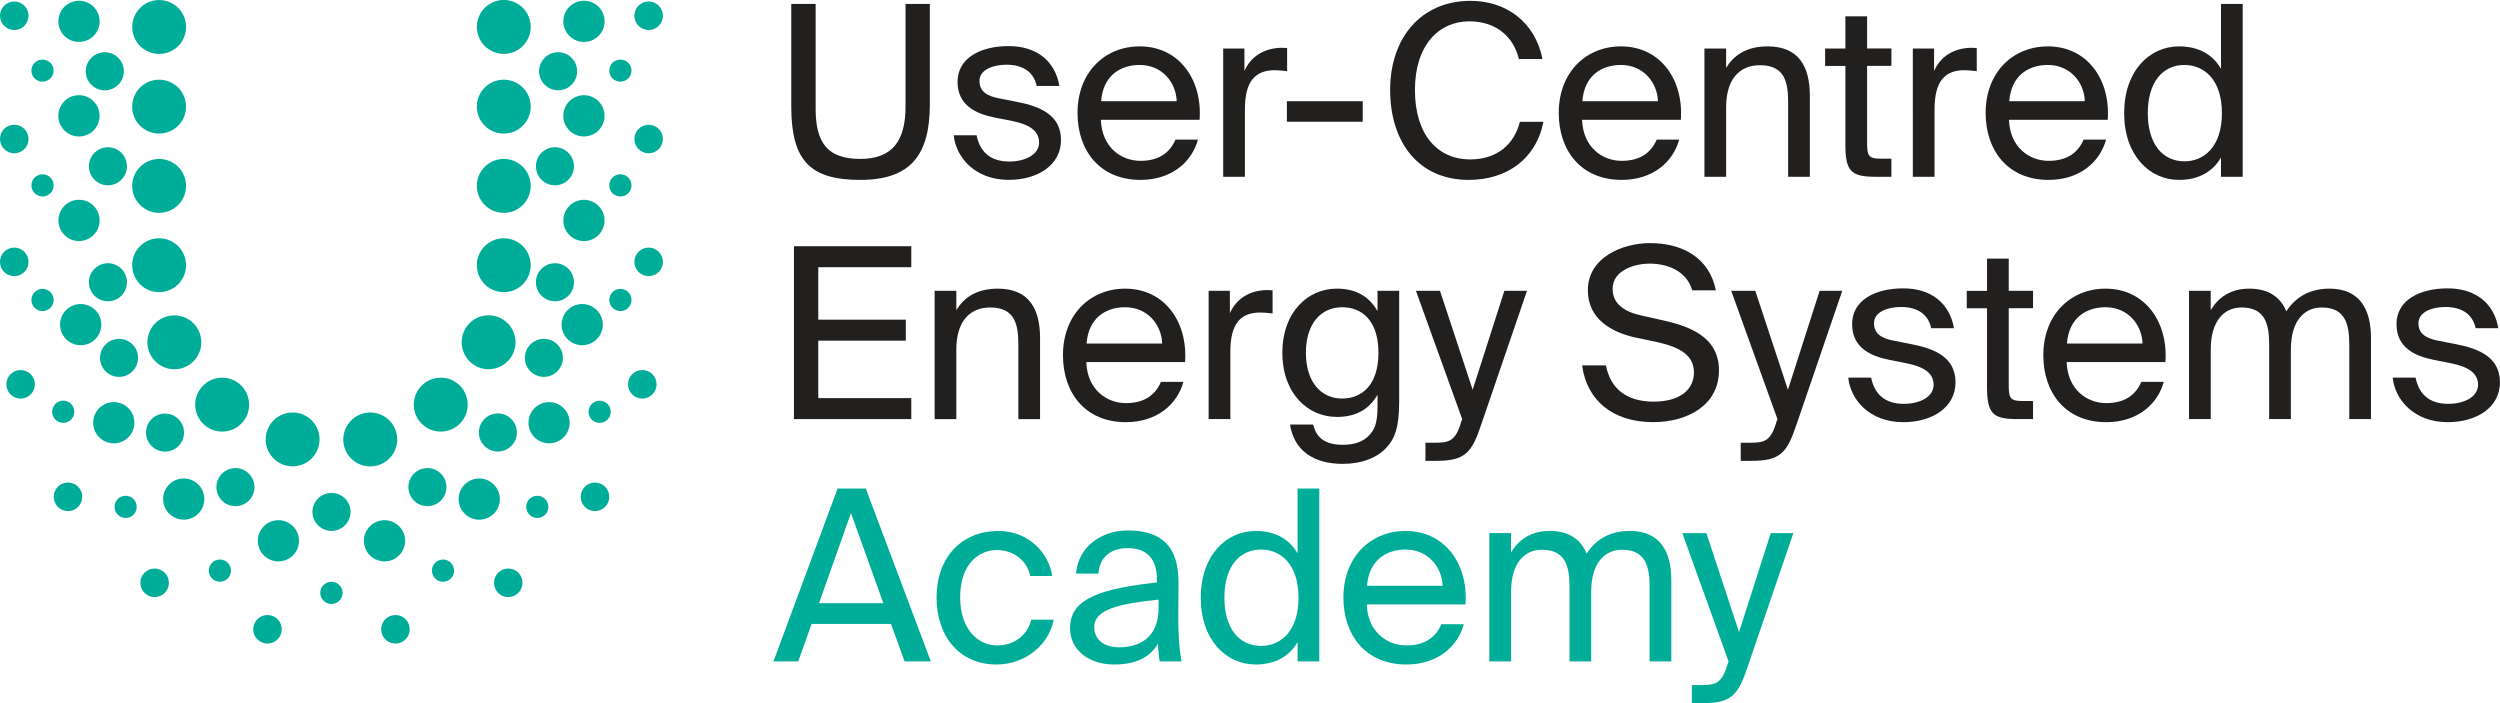 <svg xmlns="http://www.w3.org/2000/svg" id="uuid-7b00dbd2-eac3-4f48-97ee-959e381e2248" viewBox="0 0 625.33 175.87"><defs><style>.uuid-e95bcbd8-9509-499e-b082-d7df18fef7ca{fill:#00ad99;}.uuid-66c9eace-f44e-4b6e-81d5-64b3c5558a4d{fill:#221f1f;}</style></defs><g><path class="uuid-66c9eace-f44e-4b6e-81d5-64b3c5558a4d" d="m204.02.98v26.3c0,8.47,3.04,12.47,11.15,12.47s11.33-4.59,11.33-13.12V.98h6.08v25.17c0,12.64-4.83,18.85-17.42,18.85s-17.24-4.89-17.24-18.37V.98h6.08Z"></path><path class="uuid-66c9eace-f44e-4b6e-81d5-64b3c5558a4d" d="m259.31,21.5c-.83-3.82-3.82-5.31-7.57-5.31-3.16,0-6.74,1.13-6.74,4.06,0,2.56,1.79,3.76,4.89,4.35l4.53.89c5.85,1.13,10.97,3.34,10.97,9.54s-5.73,9.96-13.06,9.96c-8.41,0-13.18-5.55-13.78-11.15h5.73c.84,4.12,3.4,6.56,8.17,6.56,4.12,0,7.46-1.79,7.46-4.77,0-3.22-3.04-4.59-6.5-5.31l-4.77-.95c-4.35-.9-9.13-2.92-9.13-8.89s5.73-8.95,12.82-8.95,11.63,3.88,12.65,9.96h-5.67Z"></path><path class="uuid-66c9eace-f44e-4b6e-81d5-64b3c5558a4d" d="m275.36,29.97c.24,6.92,5.13,10.26,9.9,10.26s7.4-2.15,8.77-5.31h5.61c-1.49,5.55-6.56,10.08-14.37,10.08-10.14,0-15.75-7.28-15.75-16.76,0-10.14,6.8-16.64,15.57-16.64,9.78,0,15.69,8.23,14.97,18.37h-24.69Zm.06-4.65h18.91c-.12-4.53-3.52-9.07-9.24-9.07-4.83,0-9.18,2.62-9.66,9.07Z"></path><path class="uuid-66c9eace-f44e-4b6e-81d5-64b3c5558a4d" d="m321.95,17.8c-1.13-.12-2.15-.24-3.04-.24-5.01,0-7.52,2.8-7.52,9.84v16.82h-5.43V12.14h5.31v5.61c1.61-3.64,4.89-5.67,9.07-5.79.54,0,1.01,0,1.61.06v5.79Z"></path><path class="uuid-66c9eace-f44e-4b6e-81d5-64b3c5558a4d" d="m321.89,30.45v-5.13h18.97v5.13h-18.97Z"></path><path class="uuid-66c9eace-f44e-4b6e-81d5-64b3c5558a4d" d="m386.07,30.45c-1.91,9.54-9.36,14.55-18.73,14.55-12.41,0-19.62-9.3-19.62-22.49S355.59.21,367.82.21c8.95,0,16.16,5.31,18.01,14.55h-5.9c-1.31-5.37-5.49-9.42-12.41-9.42-7.63,0-13.6,5.96-13.6,17.18s5.73,17.36,13.78,17.36c6.86,0,11.09-3.88,12.47-9.42h5.9Z"></path><path class="uuid-66c9eace-f44e-4b6e-81d5-64b3c5558a4d" d="m395.73,29.97c.24,6.92,5.13,10.26,9.9,10.26s7.4-2.15,8.77-5.31h5.61c-1.49,5.55-6.56,10.08-14.37,10.08-10.14,0-15.75-7.28-15.75-16.76,0-10.14,6.8-16.64,15.57-16.64,9.78,0,15.69,8.23,14.97,18.37h-24.69Zm.06-4.65h18.91c-.12-4.53-3.52-9.07-9.24-9.07-4.83,0-9.18,2.62-9.66,9.07Z"></path><path class="uuid-66c9eace-f44e-4b6e-81d5-64b3c5558a4d" d="m431.76,16.97c1.85-3.04,4.95-5.37,10.38-5.37,7.75,0,10.56,5.01,10.56,12.35v20.28h-5.43v-18.67c0-4.95-.83-9.25-7.04-9.25-5.25,0-8.47,3.64-8.47,10.5v17.42h-5.43V12.14h5.43v4.83Z"></path><path class="uuid-66c9eace-f44e-4b6e-81d5-64b3c5558a4d" d="m461.59,4.08h5.43v8.05h6.08v4.35h-6.08v19.03c0,3.34.24,4.18,3.34,4.18h2.74v4.53h-3.94c-6.14,0-7.57-1.37-7.57-8.05v-19.68h-5.07v-4.35h5.07V4.08Z"></path><path class="uuid-66c9eace-f44e-4b6e-81d5-64b3c5558a4d" d="m494.45,17.8c-1.13-.12-2.15-.24-3.04-.24-5.01,0-7.52,2.8-7.52,9.84v16.82h-5.43V12.14h5.31v5.61c1.61-3.64,4.89-5.67,9.07-5.79.54,0,1.01,0,1.61.06v5.79Z"></path><path class="uuid-66c9eace-f44e-4b6e-81d5-64b3c5558a4d" d="m502.51,29.97c.24,6.92,5.13,10.26,9.9,10.26s7.4-2.15,8.77-5.31h5.61c-1.49,5.55-6.56,10.08-14.37,10.08-10.14,0-15.75-7.28-15.75-16.76,0-10.14,6.8-16.64,15.57-16.64,9.78,0,15.69,8.23,14.97,18.37h-24.69Zm.06-4.65h18.91c-.12-4.53-3.52-9.07-9.24-9.07-4.83,0-9.18,2.62-9.66,9.07Z"></path><path class="uuid-66c9eace-f44e-4b6e-81d5-64b3c5558a4d" d="m555.54.98h5.43v43.24h-5.43v-4.83c-1.97,3.4-5.37,5.61-10.5,5.61-7.34,0-13.72-6.08-13.72-16.7s6.38-16.7,13.72-16.7c5.13,0,8.53,2.21,10.5,5.61V.98Zm-9.13,15.27c-5.55,0-9.18,4.41-9.18,12.05s3.64,12.05,9.18,12.05c4.83,0,9.36-3.58,9.36-12.05s-4.53-12.05-9.36-12.05Z"></path></g><g><path class="uuid-66c9eace-f44e-4b6e-81d5-64b3c5558a4d" d="m198.59,61.59h29.35v5.25h-23.26v13.12h21.89v5.25h-21.89v14.37h23.26v5.25h-29.35v-43.24Z"></path><path class="uuid-66c9eace-f44e-4b6e-81d5-64b3c5558a4d" d="m239.21,77.57c1.85-3.04,4.95-5.37,10.38-5.37,7.75,0,10.56,5.01,10.56,12.35v20.28h-5.43v-18.67c0-4.95-.83-9.25-7.04-9.25-5.25,0-8.47,3.64-8.47,10.5v17.42h-5.43v-32.09h5.43v4.83Z"></path><path class="uuid-66c9eace-f44e-4b6e-81d5-64b3c5558a4d" d="m271.72,90.57c.24,6.92,5.13,10.26,9.9,10.26s7.4-2.15,8.77-5.31h5.61c-1.49,5.55-6.56,10.08-14.37,10.08-10.14,0-15.75-7.28-15.75-16.76,0-10.14,6.8-16.64,15.57-16.64,9.78,0,15.69,8.23,14.97,18.37h-24.69Zm.06-4.65h18.91c-.12-4.53-3.52-9.07-9.24-9.07-4.83,0-9.18,2.62-9.66,9.07Z"></path><path class="uuid-66c9eace-f44e-4b6e-81d5-64b3c5558a4d" d="m318.31,78.41c-1.13-.12-2.15-.24-3.04-.24-5.01,0-7.52,2.8-7.52,9.84v16.82h-5.43v-32.09h5.31v5.61c1.61-3.64,4.89-5.67,9.07-5.79.54,0,1.01,0,1.61.06v5.78Z"></path><path class="uuid-66c9eace-f44e-4b6e-81d5-64b3c5558a4d" d="m344.55,72.74h5.43v27.79c0,6.56-1.19,9.25-3.04,11.27-2.33,2.68-6.32,4.23-11.09,4.23-7.28,0-12.17-3.34-13.18-9.84h5.79c.71,2.86,2.45,5.07,7.45,5.07,2.92,0,5.13-.83,6.56-2.38,1.19-1.25,2.09-2.74,2.09-7.1v-3.04c-1.97,3.4-5.07,5.55-10.2,5.55-7.1,0-13.6-5.73-13.6-16.05s6.5-16.04,13.6-16.04c5.13,0,8.23,2.21,10.2,5.61v-5.07Zm-8.83,4.11c-5.31,0-9.07,4.11-9.07,11.39s3.76,11.45,9.07,11.45c4.83,0,9.07-3.28,9.07-11.45s-4.23-11.39-9.07-11.39Z"></path><path class="uuid-66c9eace-f44e-4b6e-81d5-64b3c5558a4d" d="m381.95,72.74l-11.45,33.46c-2.33,6.98-4,9.07-11.15,9.07h-2.8v-4.53h2.21c3.58,0,5.31-.24,6.74-5.25l.24-.66-11.57-32.09h6.02l8.17,24.75,7.93-24.75h5.67Z"></path></g><g><path class="uuid-66c9eace-f44e-4b6e-81d5-64b3c5558a4d" d="m412.79,60.81c7.75,0,14.73,3.46,16.4,11.81h-5.9c-1.49-5.01-6.38-6.68-10.74-6.68-3.34,0-9.18,1.49-9.18,6.32,0,3.82,3.04,5.73,7.04,6.62l5.01,1.13c6.62,1.43,14.55,3.94,14.55,12.64s-7.87,12.94-16.46,12.94c-10.2,0-16.64-5.55-17.77-14.2h5.96c1.13,5.96,5.31,9.07,11.93,9.07s10.08-3.04,10.08-7.28c0-4.53-3.88-6.44-9.3-7.63l-5.37-1.13c-5.91-1.31-11.87-4.59-11.87-11.81,0-8.23,8.65-11.81,15.63-11.81Z"></path><path class="uuid-66c9eace-f44e-4b6e-81d5-64b3c5558a4d" d="m460.81,72.74l-11.45,33.46c-2.33,6.98-4,9.07-11.15,9.07h-2.8v-4.53h2.21c3.58,0,5.31-.24,6.74-5.25l.24-.66-11.57-32.09h6.02l8.17,24.75,7.93-24.75h5.67Z"></path><path class="uuid-66c9eace-f44e-4b6e-81d5-64b3c5558a4d" d="m483.06,82.1c-.83-3.82-3.82-5.31-7.57-5.31-3.16,0-6.74,1.13-6.74,4.06,0,2.56,1.79,3.76,4.89,4.36l4.53.89c5.85,1.13,10.97,3.34,10.97,9.54s-5.73,9.96-13.06,9.96c-8.41,0-13.18-5.55-13.78-11.15h5.73c.84,4.12,3.4,6.56,8.17,6.56,4.12,0,7.46-1.79,7.46-4.77,0-3.22-3.04-4.59-6.5-5.31l-4.77-.96c-4.35-.89-9.12-2.92-9.12-8.89s5.72-8.95,12.82-8.95,11.63,3.88,12.65,9.96h-5.67Z"></path><path class="uuid-66c9eace-f44e-4b6e-81d5-64b3c5558a4d" d="m497.02,64.69h5.43v8.05h6.08v4.35h-6.08v19.03c0,3.34.24,4.18,3.34,4.18h2.74v4.53h-3.94c-6.14,0-7.57-1.37-7.57-8.05v-19.68h-5.07v-4.35h5.07v-8.05Z"></path><path class="uuid-66c9eace-f44e-4b6e-81d5-64b3c5558a4d" d="m516.94,90.57c.24,6.92,5.13,10.26,9.9,10.26s7.4-2.15,8.77-5.31h5.61c-1.49,5.55-6.56,10.08-14.37,10.08-10.14,0-15.75-7.28-15.75-16.76,0-10.14,6.8-16.64,15.57-16.64,9.78,0,15.69,8.23,14.97,18.37h-24.69Zm.06-4.65h18.91c-.12-4.53-3.52-9.07-9.24-9.07-4.83,0-9.18,2.62-9.66,9.07Z"></path><path class="uuid-66c9eace-f44e-4b6e-81d5-64b3c5558a4d" d="m552.97,104.83h-5.43v-32.09h5.43v4.83c1.85-3.04,4.83-5.37,9.66-5.37s7.81,2.15,9.25,5.67c2.56-3.94,6.32-5.67,10.8-5.67,7.45,0,10.38,5.01,10.38,12.35v20.28h-5.43v-18.67c0-4.95-.96-9.25-6.86-9.25-4.65,0-7.75,3.64-7.75,10.5v17.42h-5.43v-18.67c0-4.95-.95-9.25-6.86-9.25-4.65,0-7.75,3.64-7.75,10.5v17.42Z"></path><path class="uuid-66c9eace-f44e-4b6e-81d5-64b3c5558a4d" d="m619.24,82.1c-.83-3.82-3.82-5.31-7.57-5.31-3.16,0-6.74,1.13-6.74,4.06,0,2.56,1.79,3.76,4.89,4.36l4.53.89c5.85,1.13,10.97,3.34,10.97,9.54s-5.73,9.96-13.06,9.96c-8.41,0-13.18-5.55-13.78-11.15h5.73c.84,4.12,3.4,6.56,8.17,6.56,4.12,0,7.46-1.79,7.46-4.77,0-3.22-3.04-4.59-6.5-5.31l-4.77-.96c-4.35-.89-9.13-2.92-9.13-8.89s5.73-8.95,12.82-8.95,11.63,3.88,12.65,9.96h-5.67Z"></path></g><g><path class="uuid-e95bcbd8-9509-499e-b082-d7df18fef7ca" d="m209.51,122.19h7.04l16.28,43.24h-6.56l-3.4-9.36h-19.86l-3.34,9.36h-6.2l16.04-43.24Zm-4.65,28.69h16.1l-8.11-22.55-7.99,22.55Z"></path><path class="uuid-e95bcbd8-9509-499e-b082-d7df18fef7ca" d="m263.19,144.08h-5.49c-.78-3.82-4.12-6.5-8.29-6.5-4.83,0-9.24,3.76-9.24,11.81s4.47,12.05,9.24,12.05,7.75-3.04,8.53-6.44h5.61c-1.07,6.02-6.86,11.21-14.32,11.21-9.18,0-14.97-6.98-14.97-16.76s6.02-16.64,15.51-16.64c7.75,0,12.7,5.85,13.42,11.27Z"></path><path class="uuid-e95bcbd8-9509-499e-b082-d7df18fef7ca" d="m267.67,156.96c0-7.57,8.53-9.78,21.71-11.27v-.78c0-5.84-3.28-7.81-7.28-7.81-4.47,0-7.1,2.45-7.34,6.38h-5.61c.54-6.92,6.62-10.8,12.88-10.8,8.83,0,12.82,4.24,12.76,13.24l-.06,7.4c-.06,5.37.24,9.07.83,12.11h-5.49c-.18-1.19-.36-2.51-.42-4.41-1.97,3.28-5.31,5.19-10.98,5.19-6.02,0-11.03-3.34-11.03-9.25Zm22.13-6.98c-9.84,1.01-16.1,2.45-16.1,6.86,0,3.04,2.33,5.07,6.2,5.07,5.07,0,9.9-2.33,9.9-9.9v-2.03Z"></path><path class="uuid-e95bcbd8-9509-499e-b082-d7df18fef7ca" d="m324.57,122.19h5.43v43.24h-5.43v-4.83c-1.97,3.4-5.37,5.61-10.5,5.61-7.34,0-13.72-6.08-13.72-16.7s6.38-16.7,13.72-16.7c5.13,0,8.53,2.21,10.5,5.61v-16.22Zm-9.13,15.27c-5.55,0-9.18,4.41-9.18,12.05s3.64,12.05,9.18,12.05c4.83,0,9.36-3.58,9.36-12.05s-4.53-12.05-9.36-12.05Z"></path><path class="uuid-e95bcbd8-9509-499e-b082-d7df18fef7ca" d="m341.87,151.18c.24,6.92,5.13,10.26,9.9,10.26s7.4-2.15,8.77-5.31h5.61c-1.49,5.55-6.56,10.08-14.37,10.08-10.14,0-15.75-7.28-15.75-16.76,0-10.14,6.8-16.64,15.57-16.64,9.78,0,15.69,8.23,14.97,18.37h-24.69Zm.06-4.65h18.91c-.12-4.53-3.52-9.07-9.24-9.07-4.83,0-9.18,2.62-9.66,9.07Z"></path><path class="uuid-e95bcbd8-9509-499e-b082-d7df18fef7ca" d="m377.96,165.43h-5.43v-32.09h5.43v4.83c1.85-3.04,4.83-5.37,9.66-5.37s7.81,2.15,9.25,5.67c2.56-3.94,6.32-5.67,10.8-5.67,7.45,0,10.38,5.01,10.38,12.35v20.28h-5.43v-18.67c0-4.95-.96-9.25-6.86-9.25-4.65,0-7.75,3.64-7.75,10.5v17.42h-5.43v-18.67c0-4.95-.95-9.25-6.86-9.25-4.65,0-7.75,3.64-7.75,10.5v17.42Z"></path><path class="uuid-e95bcbd8-9509-499e-b082-d7df18fef7ca" d="m448.58,133.35l-11.45,33.46c-2.33,6.98-4,9.07-11.15,9.07h-2.8v-4.53h2.21c3.58,0,5.31-.24,6.74-5.25l.24-.66-11.57-32.09h6.02l8.17,24.75,7.93-24.75h5.67Z"></path></g><path class="uuid-e95bcbd8-9509-499e-b082-d7df18fef7ca" d="m67.59,153.9c-1.94-.38-3.81.88-4.19,2.82-.38,1.93.88,3.81,2.82,4.19.23.05.46.06.69.06,1.67,0,3.17-1.17,3.5-2.88.38-1.94-.88-3.81-2.82-4.19"></path><path class="uuid-e95bcbd8-9509-499e-b082-d7df18fef7ca" d="m7.14,65.51c0-1.97-1.6-3.58-3.57-3.58s-3.57,1.6-3.57,3.58,1.59,3.56,3.57,3.56,3.57-1.59,3.57-3.56"></path><path class="uuid-e95bcbd8-9509-499e-b082-d7df18fef7ca" d="m3.57,38.34c1.97,0,3.57-1.6,3.57-3.57s-1.6-3.57-3.57-3.57S0,32.79,0,34.77s1.59,3.57,3.57,3.57"></path><path class="uuid-e95bcbd8-9509-499e-b082-d7df18fef7ca" d="m4.44,92.63c-1.93.4-3.17,2.28-2.78,4.21h0c.35,1.69,1.84,2.86,3.5,2.86.24,0,.48-.02.71-.07,1.94-.4,3.18-2.28,2.78-4.21-.39-1.94-2.28-3.18-4.21-2.79"></path><path class="uuid-e95bcbd8-9509-499e-b082-d7df18fef7ca" d="m40.65,142.81c-1.64-1.09-3.86-.65-4.95.99-1.09,1.64-.64,3.86,1,4.95.6.41,1.29.6,1.97.6,1.16,0,2.29-.56,2.98-1.59,1.09-1.64.65-3.86-.99-4.95"></path><path class="uuid-e95bcbd8-9509-499e-b082-d7df18fef7ca" d="m15,121.31c-1.63,1.1-2.06,3.32-.95,4.96h0c.69,1.01,1.82,1.57,2.97,1.57.68,0,1.38-.2,1.99-.62,1.63-1.1,2.06-3.32.96-4.95-1.1-1.63-3.32-2.06-4.96-.96"></path><path class="uuid-e95bcbd8-9509-499e-b082-d7df18fef7ca" d="m3.57,7.52c.94,0,1.86-.39,2.52-1.05.67-.67,1.05-1.59,1.05-2.53s-.38-1.86-1.05-2.52c-.82-.82-2.06-1.2-3.22-.97-.23.05-.45.12-.67.21-.22.09-.43.2-.62.33-.2.13-.38.29-.54.44C.38,2.08,0,3,0,3.94s.38,1.86,1.05,2.53c.66.66,1.58,1.05,2.52,1.05"></path><path class="uuid-e95bcbd8-9509-499e-b082-d7df18fef7ca" d="m25.31,80.6c-.33-2.83-2.9-4.85-5.73-4.52-2.82.33-4.86,2.9-4.52,5.72.31,2.63,2.54,4.55,5.12,4.55.2,0,.4,0,.61-.03,2.82-.33,4.85-2.9,4.52-5.72"></path><path class="uuid-e95bcbd8-9509-499e-b082-d7df18fef7ca" d="m48.96,120.65c-2.32-1.67-5.54-1.13-7.19,1.17-1.67,2.32-1.13,5.54,1.17,7.19.91.66,1.96.98,3.01.98,1.6,0,3.18-.75,4.19-2.15,1.67-2.32,1.13-5.54-1.17-7.19"></path><path class="uuid-e95bcbd8-9509-499e-b082-d7df18fef7ca" d="m32.9,103.11c-1.45-2.45-4.61-3.26-7.06-1.81-2.45,1.45-3.27,4.61-1.82,7.06.97,1.63,2.68,2.53,4.44,2.53.9,0,1.8-.23,2.63-.71,2.44-1.45,3.26-4.62,1.81-7.07"></path><path class="uuid-e95bcbd8-9509-499e-b082-d7df18fef7ca" d="m19.76,60.29c2.85,0,5.16-2.31,5.16-5.16s-2.31-5.16-5.16-5.16-5.15,2.31-5.15,5.16,2.31,5.16,5.15,5.16"></path><path class="uuid-e95bcbd8-9509-499e-b082-d7df18fef7ca" d="m70.7,130.23c-2.79-.59-5.52,1.2-6.11,3.99-.58,2.78,1.21,5.52,4,6.1.36.07.71.11,1.06.11,2.39,0,4.54-1.67,5.04-4.1.58-2.79-1.2-5.52-3.99-6.1"></path><path class="uuid-e95bcbd8-9509-499e-b082-d7df18fef7ca" d="m24.52,27c-.13-.32-.29-.61-.48-.9-.19-.28-.4-.55-.64-.78-.24-.24-.5-.46-.79-.64-.28-.19-.58-.35-.89-.48-.31-.13-.63-.23-.96-.29-.67-.14-1.36-.14-2.02,0-.33.06-.66.17-.97.29-.31.13-.61.29-.89.48-.29.18-.55.4-.78.64-.24.23-.45.5-.64.78-.18.28-.34.58-.48.9-.13.31-.22.63-.29.96-.06.33-.1.67-.1,1.01s.03.67.1,1.01c.07.33.17.66.29.97.14.31.29.61.48.89.19.29.4.55.64.79.96.96,2.29,1.51,3.65,1.51.33,0,.67-.03,1.01-.1.32-.06.65-.16.96-.29.31-.13.61-.28.89-.47.28-.19.55-.4.79-.64s.45-.5.64-.79c.19-.28.35-.58.48-.89.13-.31.23-.63.29-.97.06-.33.1-.67.1-1.01s-.04-.67-.1-1.01c-.06-.33-.17-.65-.29-.96"></path><path class="uuid-e95bcbd8-9509-499e-b082-d7df18fef7ca" d="m16.89,9.62c.28.19.58.35.89.48.31.13.63.23.97.29.33.07.67.1,1.01.1s.67-.03,1.01-.1c.33-.06.65-.17.96-.29s.61-.29.89-.48c.29-.18.55-.4.79-.63.96-.96,1.51-2.29,1.51-3.65s-.56-2.69-1.51-3.65c-.24-.24-.5-.45-.79-.63-.28-.19-.58-.35-.89-.48s-.63-.23-.96-.29c-.67-.14-1.36-.14-2.01,0-.33.06-.66.17-.97.29-.31.13-.61.29-.89.48-.29.18-.55.4-.79.63-.96.96-1.51,2.29-1.51,3.65s.55,2.69,1.51,3.65c.24.24.5.45.79.63"></path><path class="uuid-e95bcbd8-9509-499e-b082-d7df18fef7ca" d="m39.8,53.24c3.72,0,6.74-3.01,6.74-6.74s-3.02-6.74-6.74-6.74-6.74,3.02-6.74,6.74,3.01,6.74,6.74,6.74"></path><path class="uuid-e95bcbd8-9509-499e-b082-d7df18fef7ca" d="m39.8,33.41c3.72,0,6.74-3.02,6.74-6.74s-3.02-6.74-6.74-6.74-6.74,3.01-6.74,6.74,3.01,6.74,6.74,6.74"></path><path class="uuid-e95bcbd8-9509-499e-b082-d7df18fef7ca" d="m39.8,73.08c3.72,0,6.74-3.02,6.74-6.74s-3.02-6.74-6.74-6.74-6.74,3.01-6.74,6.74,3.01,6.74,6.74,6.74"></path><path class="uuid-e95bcbd8-9509-499e-b082-d7df18fef7ca" d="m40.83,79.48c-3.39,1.53-4.9,5.53-3.36,8.92,1.13,2.49,3.58,3.97,6.15,3.97.93,0,1.87-.19,2.77-.6,3.39-1.54,4.9-5.53,3.36-8.92-1.53-3.39-5.53-4.9-8.92-3.36"></path><path class="uuid-e95bcbd8-9509-499e-b082-d7df18fef7ca" d="m74.72,103.35c-3.62-.84-7.25,1.42-8.09,5.04-.84,3.63,1.42,7.25,5.04,8.09.52.12,1.02.17,1.53.17,3.06,0,5.84-2.11,6.56-5.23.84-3.62-1.42-7.24-5.05-8.08"></path><path class="uuid-e95bcbd8-9509-499e-b082-d7df18fef7ca" d="m60.78,105.5c2.37-2.88,1.95-7.12-.92-9.5-2.88-2.36-7.12-1.95-9.5.93-2.36,2.88-1.95,7.12.93,9.49,1.25,1.03,2.77,1.54,4.27,1.54,1.95,0,3.88-.84,5.21-2.46"></path><path class="uuid-e95bcbd8-9509-499e-b082-d7df18fef7ca" d="m33.58,9.32c.17.41.37.8.62,1.17.25.37.52.71.83,1.02.32.31.66.6,1.03.84.37.24.75.45,1.16.62.41.17.83.3,1.26.38.44.1.88.14,1.33.14,1.77,0,3.51-.72,4.77-1.97.31-.31.59-.66.83-1.02.25-.37.45-.76.62-1.17.17-.4.3-.83.39-1.26.09-.44.14-.87.14-1.32s-.05-.88-.14-1.32c-.09-.43-.22-.86-.39-1.26-.17-.4-.37-.8-.62-1.17-.25-.37-.52-.71-.83-1.02-.32-.31-.66-.6-1.03-.84-.36-.24-.75-.45-1.16-.62-.41-.17-.83-.29-1.26-.38-.87-.18-1.77-.18-2.64,0-.43.09-.85.21-1.26.38-.41.17-.79.38-1.16.62-.37.25-.71.53-1.03.84-.31.31-.59.66-.83,1.02-.25.37-.45.76-.62,1.17-.18.4-.3.83-.39,1.26-.09.44-.13.88-.13,1.32s.04.88.13,1.32c.09.43.21.86.39,1.26"></path><path class="uuid-e95bcbd8-9509-499e-b082-d7df18fef7ca" d="m10.64,72.25c-1.53,0-2.78,1.24-2.78,2.78s1.25,2.78,2.78,2.78,2.78-1.25,2.78-2.78-1.24-2.78-2.78-2.78"></path><path class="uuid-e95bcbd8-9509-499e-b082-d7df18fef7ca" d="m29.48,124.81c-1.09,1.08-1.1,2.83-.03,3.93.55.55,1.26.82,1.97.82s1.41-.26,1.95-.8c1.09-1.07,1.1-2.83.03-3.93-1.08-1.09-2.84-1.1-3.93-.02"></path><path class="uuid-e95bcbd8-9509-499e-b082-d7df18fef7ca" d="m10.64,49.15c1.54,0,2.78-1.24,2.78-2.78s-1.24-2.78-2.78-2.78-2.78,1.25-2.78,2.78,1.25,2.78,2.78,2.78"></path><path class="uuid-e95bcbd8-9509-499e-b082-d7df18fef7ca" d="m15.82,105.77c.34,0,.69-.06,1.03-.2,1.42-.57,2.11-2.19,1.54-3.61-.57-1.43-2.19-2.12-3.61-1.55-1.42.57-2.11,2.19-1.54,3.62.44,1.08,1.47,1.74,2.58,1.74"></path><path class="uuid-e95bcbd8-9509-499e-b082-d7df18fef7ca" d="m56.07,140.17c-1.42-.59-3.05.08-3.63,1.49-.6,1.41.07,3.05,1.48,3.63.35.15.71.22,1.07.22,1.09,0,2.12-.63,2.56-1.71.6-1.41-.07-3.04-1.48-3.63"></path><path class="uuid-e95bcbd8-9509-499e-b082-d7df18fef7ca" d="m8.07,18.72c.07.17.16.33.25.48.1.15.22.29.35.42.52.52,1.23.81,1.96.81s1.45-.29,1.97-.81c.52-.52.81-1.24.81-1.97s-.29-1.44-.81-1.96c-1.04-1.04-2.9-1.03-3.93,0-.13.13-.25.27-.35.42-.09.15-.18.31-.25.48-.07.17-.12.35-.16.52-.03.18-.06.36-.06.54s.03.37.06.55c.04.18.09.35.16.52"></path><path class="uuid-e95bcbd8-9509-499e-b082-d7df18fef7ca" d="m85.65,124.16s-.06-.04-.09-.06c-.05-.04-.11-.07-.17-.1-.07-.05-.15-.09-.22-.14-.02,0-.04-.01-.05-.02-.53-.28-1.11-.46-1.73-.52-.16-.02-.32-.03-.49-.03s-.33,0-.49.03c-.62.06-1.2.25-1.73.52-.02,0-.04.02-.05.02-.08.04-.15.09-.22.14-.06.04-.11.07-.17.1-.03.02-.06.04-.08.06-1.22.86-2.01,2.28-2.01,3.88h0c0,1.76.95,3.28,2.36,4.1.05.03.09.06.13.08.05.03.1.05.15.07.09.04.18.09.27.13.02,0,.04.01.06.02.27.11.55.2.83.26,0,0,.02,0,.03,0,.15.03.29.05.44.07.16.02.32.03.49.03s.33,0,.49-.03c.15-.01.3-.04.45-.07,0,0,.02,0,.03,0,.29-.06.57-.15.83-.26.02,0,.04-.01.06-.02.09-.04.18-.08.27-.13.05-.02.1-.05.15-.07.05-.03.09-.06.14-.08,1.41-.82,2.36-2.35,2.36-4.1h0c0-1.62-.8-3.03-2.01-3.89"></path><path class="uuid-e95bcbd8-9509-499e-b082-d7df18fef7ca" d="m60.53,117.37c-2.48-.9-5.2.37-6.11,2.84-.9,2.47.37,5.2,2.84,6.11.54.19,1.09.29,1.63.29,1.94,0,3.77-1.2,4.47-3.13.9-2.47-.37-5.2-2.84-6.11"></path><path class="uuid-e95bcbd8-9509-499e-b082-d7df18fef7ca" d="m37.92,104.82c-1.86,1.86-1.87,4.86-.02,6.73.93.94,2.15,1.41,3.37,1.41s2.43-.46,3.36-1.38c1.86-1.86,1.87-4.87.02-6.73-1.85-1.86-4.87-1.87-6.73-.02"></path><path class="uuid-e95bcbd8-9509-499e-b082-d7df18fef7ca" d="m29.78,94.28c.44,0,.89-.06,1.33-.2,2.52-.74,3.97-3.38,3.24-5.9-.74-2.52-3.38-3.96-5.9-3.23-2.52.73-3.97,3.38-3.24,5.9.61,2.08,2.51,3.43,4.57,3.43"></path><path class="uuid-e95bcbd8-9509-499e-b082-d7df18fef7ca" d="m27,75.36c2.63,0,4.76-2.13,4.76-4.76s-2.13-4.76-4.76-4.76-4.76,2.13-4.76,4.76,2.13,4.76,4.76,4.76"></path><path class="uuid-e95bcbd8-9509-499e-b082-d7df18fef7ca" d="m22.24,41.59c0,2.63,2.13,4.76,4.76,4.76s4.76-2.13,4.76-4.76-2.13-4.76-4.76-4.76-4.76,2.13-4.76,4.76"></path><path class="uuid-e95bcbd8-9509-499e-b082-d7df18fef7ca" d="m22.85,14.47c-.22.22-.42.46-.6.72-.17.25-.32.53-.44.82-.12.29-.22.59-.27.9-.06.3-.1.62-.1.93s.03.62.1.93c.05.3.15.6.27.89.12.29.26.56.44.82.17.26.37.51.6.72.88.89,2.11,1.4,3.36,1.4s2.47-.51,3.36-1.4c.22-.21.42-.46.6-.72.17-.26.32-.53.44-.82.12-.29.21-.59.27-.89.06-.31.1-.62.1-.93s-.03-.63-.1-.93c-.05-.31-.15-.6-.27-.9-.12-.29-.27-.56-.44-.82-.17-.26-.37-.51-.6-.72-.22-.22-.46-.42-.72-.6-.26-.17-.53-.32-.82-.44-.29-.12-.59-.22-.89-.27-.61-.13-1.25-.13-1.86,0-.31.05-.6.15-.9.27-.29.12-.56.27-.82.44-.26.18-.51.37-.72.6"></path><path class="uuid-e95bcbd8-9509-499e-b082-d7df18fef7ca" d="m98.23,153.9c-1.94.38-3.2,2.25-2.82,4.19.33,1.71,1.82,2.88,3.5,2.88.23,0,.46-.02.69-.06,1.94-.38,3.2-2.26,2.82-4.19-.38-1.94-2.25-3.2-4.19-2.82"></path><path class="uuid-e95bcbd8-9509-499e-b082-d7df18fef7ca" d="m162.25,61.93c-1.97,0-3.57,1.6-3.57,3.58s1.6,3.56,3.57,3.56,3.57-1.59,3.57-3.56-1.6-3.58-3.57-3.58"></path><path class="uuid-e95bcbd8-9509-499e-b082-d7df18fef7ca" d="m162.25,31.2c-1.97,0-3.57,1.6-3.57,3.57s1.6,3.57,3.57,3.57,3.57-1.6,3.57-3.57-1.6-3.57-3.57-3.57"></path><path class="uuid-e95bcbd8-9509-499e-b082-d7df18fef7ca" d="m161.37,92.63c-1.94-.4-3.82.85-4.21,2.79-.4,1.94.85,3.81,2.79,4.21.24.05.48.07.71.07,1.66,0,3.15-1.17,3.5-2.86h0c.4-1.93-.85-3.81-2.78-4.21"></path><path class="uuid-e95bcbd8-9509-499e-b082-d7df18fef7ca" d="m125.16,142.81c-1.64,1.09-2.09,3.31-.99,4.95.68,1.03,1.82,1.59,2.97,1.59.67,0,1.37-.2,1.97-.6,1.64-1.09,2.09-3.31,1-4.95-1.09-1.64-3.31-2.09-4.95-.99"></path><path class="uuid-e95bcbd8-9509-499e-b082-d7df18fef7ca" d="m150.82,121.31c-1.63-1.1-3.86-.67-4.96.96-1.1,1.63-.67,3.85.96,4.95.61.42,1.31.62,1.99.62,1.15,0,2.28-.56,2.97-1.57h0c1.11-1.63.68-3.85-.95-4.96"></path><path class="uuid-e95bcbd8-9509-499e-b082-d7df18fef7ca" d="m162.25,7.52c.94,0,1.86-.39,2.52-1.05.67-.67,1.05-1.59,1.05-2.53s-.38-1.86-1.05-2.52c-.16-.16-.34-.31-.54-.44-.19-.13-.41-.24-.62-.33-.22-.09-.44-.16-.67-.21-1.16-.23-2.39.15-3.22.97-.67.67-1.05,1.59-1.05,2.52s.38,1.86,1.05,2.53c.67.66,1.59,1.05,2.52,1.05"></path><path class="uuid-e95bcbd8-9509-499e-b082-d7df18fef7ca" d="m150.75,81.8c.33-2.82-1.7-5.39-4.52-5.72-2.83-.33-5.39,1.69-5.73,4.52-.33,2.82,1.7,5.39,4.52,5.72.21.02.41.03.61.03,2.58,0,4.81-1.93,5.12-4.55"></path><path class="uuid-e95bcbd8-9509-499e-b082-d7df18fef7ca" d="m124.05,121.83c-1.66-2.31-4.88-2.84-7.19-1.17-2.31,1.66-2.84,4.88-1.17,7.19,1.01,1.4,2.59,2.15,4.19,2.15,1.05,0,2.09-.32,3.01-.98,2.31-1.66,2.84-4.88,1.17-7.19"></path><path class="uuid-e95bcbd8-9509-499e-b082-d7df18fef7ca" d="m139.97,101.3c-2.45-1.45-5.61-.64-7.06,1.81-1.45,2.45-.63,5.62,1.81,7.07.82.48,1.73.71,2.62.71,1.76,0,3.47-.9,4.44-2.53,1.45-2.45.64-5.61-1.82-7.06"></path><path class="uuid-e95bcbd8-9509-499e-b082-d7df18fef7ca" d="m146.06,49.98c-2.85,0-5.15,2.31-5.15,5.16s2.31,5.16,5.15,5.16,5.16-2.31,5.16-5.16-2.31-5.16-5.16-5.16"></path><path class="uuid-e95bcbd8-9509-499e-b082-d7df18fef7ca" d="m97.23,140.32c2.79-.58,4.58-3.32,4-6.1-.59-2.79-3.32-4.58-6.11-3.99-2.78.58-4.57,3.31-3.99,6.1.51,2.43,2.65,4.1,5.05,4.1.35,0,.7-.04,1.05-.11"></path><path class="uuid-e95bcbd8-9509-499e-b082-d7df18fef7ca" d="m151.12,27.96c-.07-.33-.17-.65-.29-.96-.14-.32-.29-.61-.48-.9-.19-.28-.41-.55-.64-.78-.24-.24-.5-.46-.79-.64-.28-.19-.58-.35-.89-.48-.31-.13-.63-.23-.97-.29-.66-.13-1.35-.13-2.01,0-.33.06-.65.17-.96.29-.31.13-.61.28-.89.48-.28.18-.55.4-.79.64-.24.23-.45.5-.64.78-.19.29-.35.58-.48.9-.13.31-.23.63-.29.96-.06.33-.1.67-.1,1.01s.04.67.1,1.01c.06.33.17.66.29.97.13.31.28.61.48.89.19.29.41.55.64.79.24.24.5.45.79.64.28.18.58.34.89.47.31.13.63.23.96.29.33.07.67.1,1.01.1,1.36,0,2.69-.55,3.65-1.51.24-.24.45-.5.64-.79.18-.28.34-.58.48-.89.13-.31.22-.63.29-.97.06-.33.1-.67.1-1.01s-.03-.67-.1-1.01"></path><path class="uuid-e95bcbd8-9509-499e-b082-d7df18fef7ca" d="m143.2,9.62c.28.19.58.35.89.48.31.13.63.23.96.29.33.07.67.1,1.01.1s.68-.03,1.01-.1c.33-.06.66-.17.97-.29s.61-.29.89-.48c.29-.18.55-.4.79-.63.96-.96,1.51-2.29,1.51-3.65s-.55-2.69-1.51-3.65c-.24-.24-.5-.45-.79-.63-.28-.19-.58-.35-.89-.48s-.63-.23-.97-.29c-.66-.14-1.35-.14-2.01,0-.33.06-.65.17-.96.29-.31.13-.61.29-.89.48-.29.18-.55.4-.79.63-.96.96-1.52,2.29-1.52,3.65s.56,2.69,1.52,3.65c.24.24.5.45.79.63"></path><path class="uuid-e95bcbd8-9509-499e-b082-d7df18fef7ca" d="m126.01,53.24c3.73,0,6.74-3.01,6.74-6.74s-3.01-6.74-6.74-6.74-6.74,3.02-6.74,6.74,3.02,6.74,6.74,6.74"></path><path class="uuid-e95bcbd8-9509-499e-b082-d7df18fef7ca" d="m126.01,33.41c3.73,0,6.74-3.02,6.74-6.74s-3.01-6.74-6.74-6.74-6.74,3.01-6.74,6.74,3.02,6.74,6.74,6.74"></path><path class="uuid-e95bcbd8-9509-499e-b082-d7df18fef7ca" d="m126.01,73.08c3.73,0,6.74-3.02,6.74-6.74s-3.01-6.74-6.74-6.74-6.74,3.01-6.74,6.74,3.02,6.74,6.74,6.74"></path><path class="uuid-e95bcbd8-9509-499e-b082-d7df18fef7ca" d="m119.42,91.76c.9.4,1.85.6,2.78.6,2.57,0,5.02-1.48,6.15-3.97,1.54-3.39.03-7.38-3.36-8.92-3.39-1.54-7.39-.03-8.92,3.36-1.53,3.39-.02,7.38,3.36,8.92"></path><path class="uuid-e95bcbd8-9509-499e-b082-d7df18fef7ca" d="m94.14,116.49c3.62-.84,5.89-4.47,5.04-8.09-.84-3.62-4.46-5.89-8.09-5.04-3.62.84-5.89,4.46-5.05,8.08.72,3.12,3.5,5.23,6.56,5.23.51,0,1.02-.05,1.53-.17"></path><path class="uuid-e95bcbd8-9509-499e-b082-d7df18fef7ca" d="m115.46,96.93c-2.37-2.88-6.62-3.29-9.5-.93-2.87,2.37-3.29,6.62-.92,9.5,1.33,1.62,3.26,2.46,5.21,2.46,1.51,0,3.02-.51,4.28-1.54,2.88-2.37,3.29-6.61.93-9.49"></path><path class="uuid-e95bcbd8-9509-499e-b082-d7df18fef7ca" d="m119.79,9.32c.17.41.37.8.62,1.17.25.37.52.71.83,1.02,1.26,1.25,3,1.97,4.77,1.97.44,0,.89-.04,1.32-.14.43-.08.85-.21,1.26-.38.4-.17.79-.38,1.16-.62.37-.25.71-.53,1.03-.84.31-.31.59-.66.83-1.02.25-.37.45-.76.62-1.17.17-.4.3-.83.39-1.26.09-.44.13-.87.13-1.32s-.04-.88-.13-1.32c-.09-.43-.21-.86-.39-1.26-.17-.4-.37-.8-.62-1.17-.25-.37-.52-.71-.83-1.02-.32-.31-.66-.6-1.03-.84-.37-.24-.75-.45-1.16-.62-.41-.17-.83-.29-1.26-.38-.87-.18-1.77-.18-2.64,0-.43.09-.85.21-1.26.38-.4.17-.79.38-1.16.62-.37.25-.71.53-1.03.84-.31.31-.59.66-.83,1.02-.25.37-.45.76-.62,1.17-.17.4-.3.83-.39,1.26-.09.44-.13.88-.13,1.32s.05.88.13,1.32c.09.43.22.86.39,1.26"></path><path class="uuid-e95bcbd8-9509-499e-b082-d7df18fef7ca" d="m82.93,145.52s-.01,0-.02,0-.01,0-.02,0c-1.53,0-2.78,1.24-2.78,2.78,0,1.53,1.25,2.78,2.79,2.77,0,0,0,0,0,0s0,0,.01,0c1.54,0,2.77-1.24,2.78-2.77,0-1.54-1.24-2.78-2.78-2.78"></path><path class="uuid-e95bcbd8-9509-499e-b082-d7df18fef7ca" d="m157.96,75.03c0-1.54-1.25-2.78-2.78-2.78s-2.78,1.24-2.78,2.78,1.24,2.78,2.78,2.78,2.78-1.25,2.78-2.78"></path><path class="uuid-e95bcbd8-9509-499e-b082-d7df18fef7ca" d="m132.41,124.83c-1.07,1.09-1.06,2.86.03,3.93.54.54,1.25.8,1.95.8s1.43-.28,1.98-.82c1.07-1.09,1.06-2.85-.03-3.93-1.09-1.08-2.85-1.06-3.93.02"></path><path class="uuid-e95bcbd8-9509-499e-b082-d7df18fef7ca" d="m155.18,49.15c1.53,0,2.78-1.24,2.78-2.78s-1.25-2.78-2.78-2.78-2.78,1.25-2.78,2.78,1.24,2.78,2.78,2.78"></path><path class="uuid-e95bcbd8-9509-499e-b082-d7df18fef7ca" d="m151.03,100.42c-1.42-.57-3.04.12-3.61,1.55-.57,1.42.12,3.04,1.54,3.61.34.14.69.2,1.03.2,1.1,0,2.14-.66,2.58-1.74.57-1.43-.12-3.05-1.54-3.62"></path><path class="uuid-e95bcbd8-9509-499e-b082-d7df18fef7ca" d="m109.74,140.17c-1.41.6-2.08,2.22-1.48,3.63.44,1.07,1.48,1.71,2.56,1.71.36,0,.72-.06,1.07-.22,1.41-.59,2.08-2.22,1.48-3.63-.59-1.41-2.21-2.08-3.63-1.49"></path><path class="uuid-e95bcbd8-9509-499e-b082-d7df18fef7ca" d="m155.18,20.43c.73,0,1.44-.29,1.96-.81.13-.13.25-.27.35-.42.1-.15.18-.32.25-.48.07-.17.12-.34.16-.52.03-.18.06-.37.06-.55s-.02-.36-.06-.54c-.04-.18-.09-.35-.16-.52-.07-.17-.16-.33-.25-.48-.1-.15-.22-.29-.35-.42-1.03-1.03-2.89-1.04-3.92,0-.52.52-.81,1.23-.81,1.96s.29,1.45.81,1.97c.51.52,1.24.81,1.97.81"></path><path class="uuid-e95bcbd8-9509-499e-b082-d7df18fef7ca" d="m111.39,120.21c-.9-2.47-3.63-3.74-6.11-2.84-2.47.9-3.74,3.64-2.84,6.11.71,1.93,2.53,3.13,4.47,3.13.55,0,1.1-.1,1.63-.29,2.47-.9,3.74-3.64,2.84-6.11"></path><path class="uuid-e95bcbd8-9509-499e-b082-d7df18fef7ca" d="m121.16,104.83c-1.85,1.86-1.84,4.88.02,6.73.93.92,2.14,1.38,3.35,1.38s2.44-.47,3.37-1.41c1.86-1.86,1.85-4.87-.02-6.73-1.86-1.86-4.88-1.85-6.73.02"></path><path class="uuid-e95bcbd8-9509-499e-b082-d7df18fef7ca" d="m137.37,84.95c-2.52-.74-5.16.71-5.9,3.23-.74,2.52.71,5.16,3.24,5.9.44.14.89.2,1.33.2,2.06,0,3.96-1.35,4.57-3.43.74-2.52-.71-5.17-3.24-5.9"></path><path class="uuid-e95bcbd8-9509-499e-b082-d7df18fef7ca" d="m138.81,65.84c-2.63,0-4.76,2.13-4.76,4.76s2.13,4.76,4.76,4.76,4.76-2.13,4.76-4.76-2.13-4.76-4.76-4.76"></path><path class="uuid-e95bcbd8-9509-499e-b082-d7df18fef7ca" d="m138.81,46.35c2.63,0,4.76-2.13,4.76-4.76s-2.13-4.76-4.76-4.76-4.76,2.13-4.76,4.76,2.13,4.76,4.76,4.76"></path><path class="uuid-e95bcbd8-9509-499e-b082-d7df18fef7ca" d="m135.21,19.65c.12.29.27.56.44.82.18.26.37.51.6.72.89.89,2.11,1.4,3.36,1.4s2.48-.51,3.36-1.4c.22-.21.42-.46.59-.72.18-.26.32-.53.44-.82.12-.29.22-.59.27-.89.06-.31.09-.62.09-.93s-.03-.63-.09-.93c-.06-.31-.15-.6-.27-.9-.12-.29-.26-.56-.44-.82-.17-.26-.37-.51-.59-.72-.22-.22-.46-.42-.72-.6-.25-.17-.53-.32-.82-.44-.29-.12-.59-.22-.9-.27-.61-.13-1.24-.13-1.86,0-.3.05-.6.15-.89.27-.29.12-.56.27-.82.44-.26.18-.51.37-.72.6-.22.21-.42.46-.6.72-.17.25-.32.53-.44.82-.12.29-.22.59-.27.9-.06.3-.1.62-.1.93s.03.62.1.93c.05.3.15.6.27.89"></path></svg>